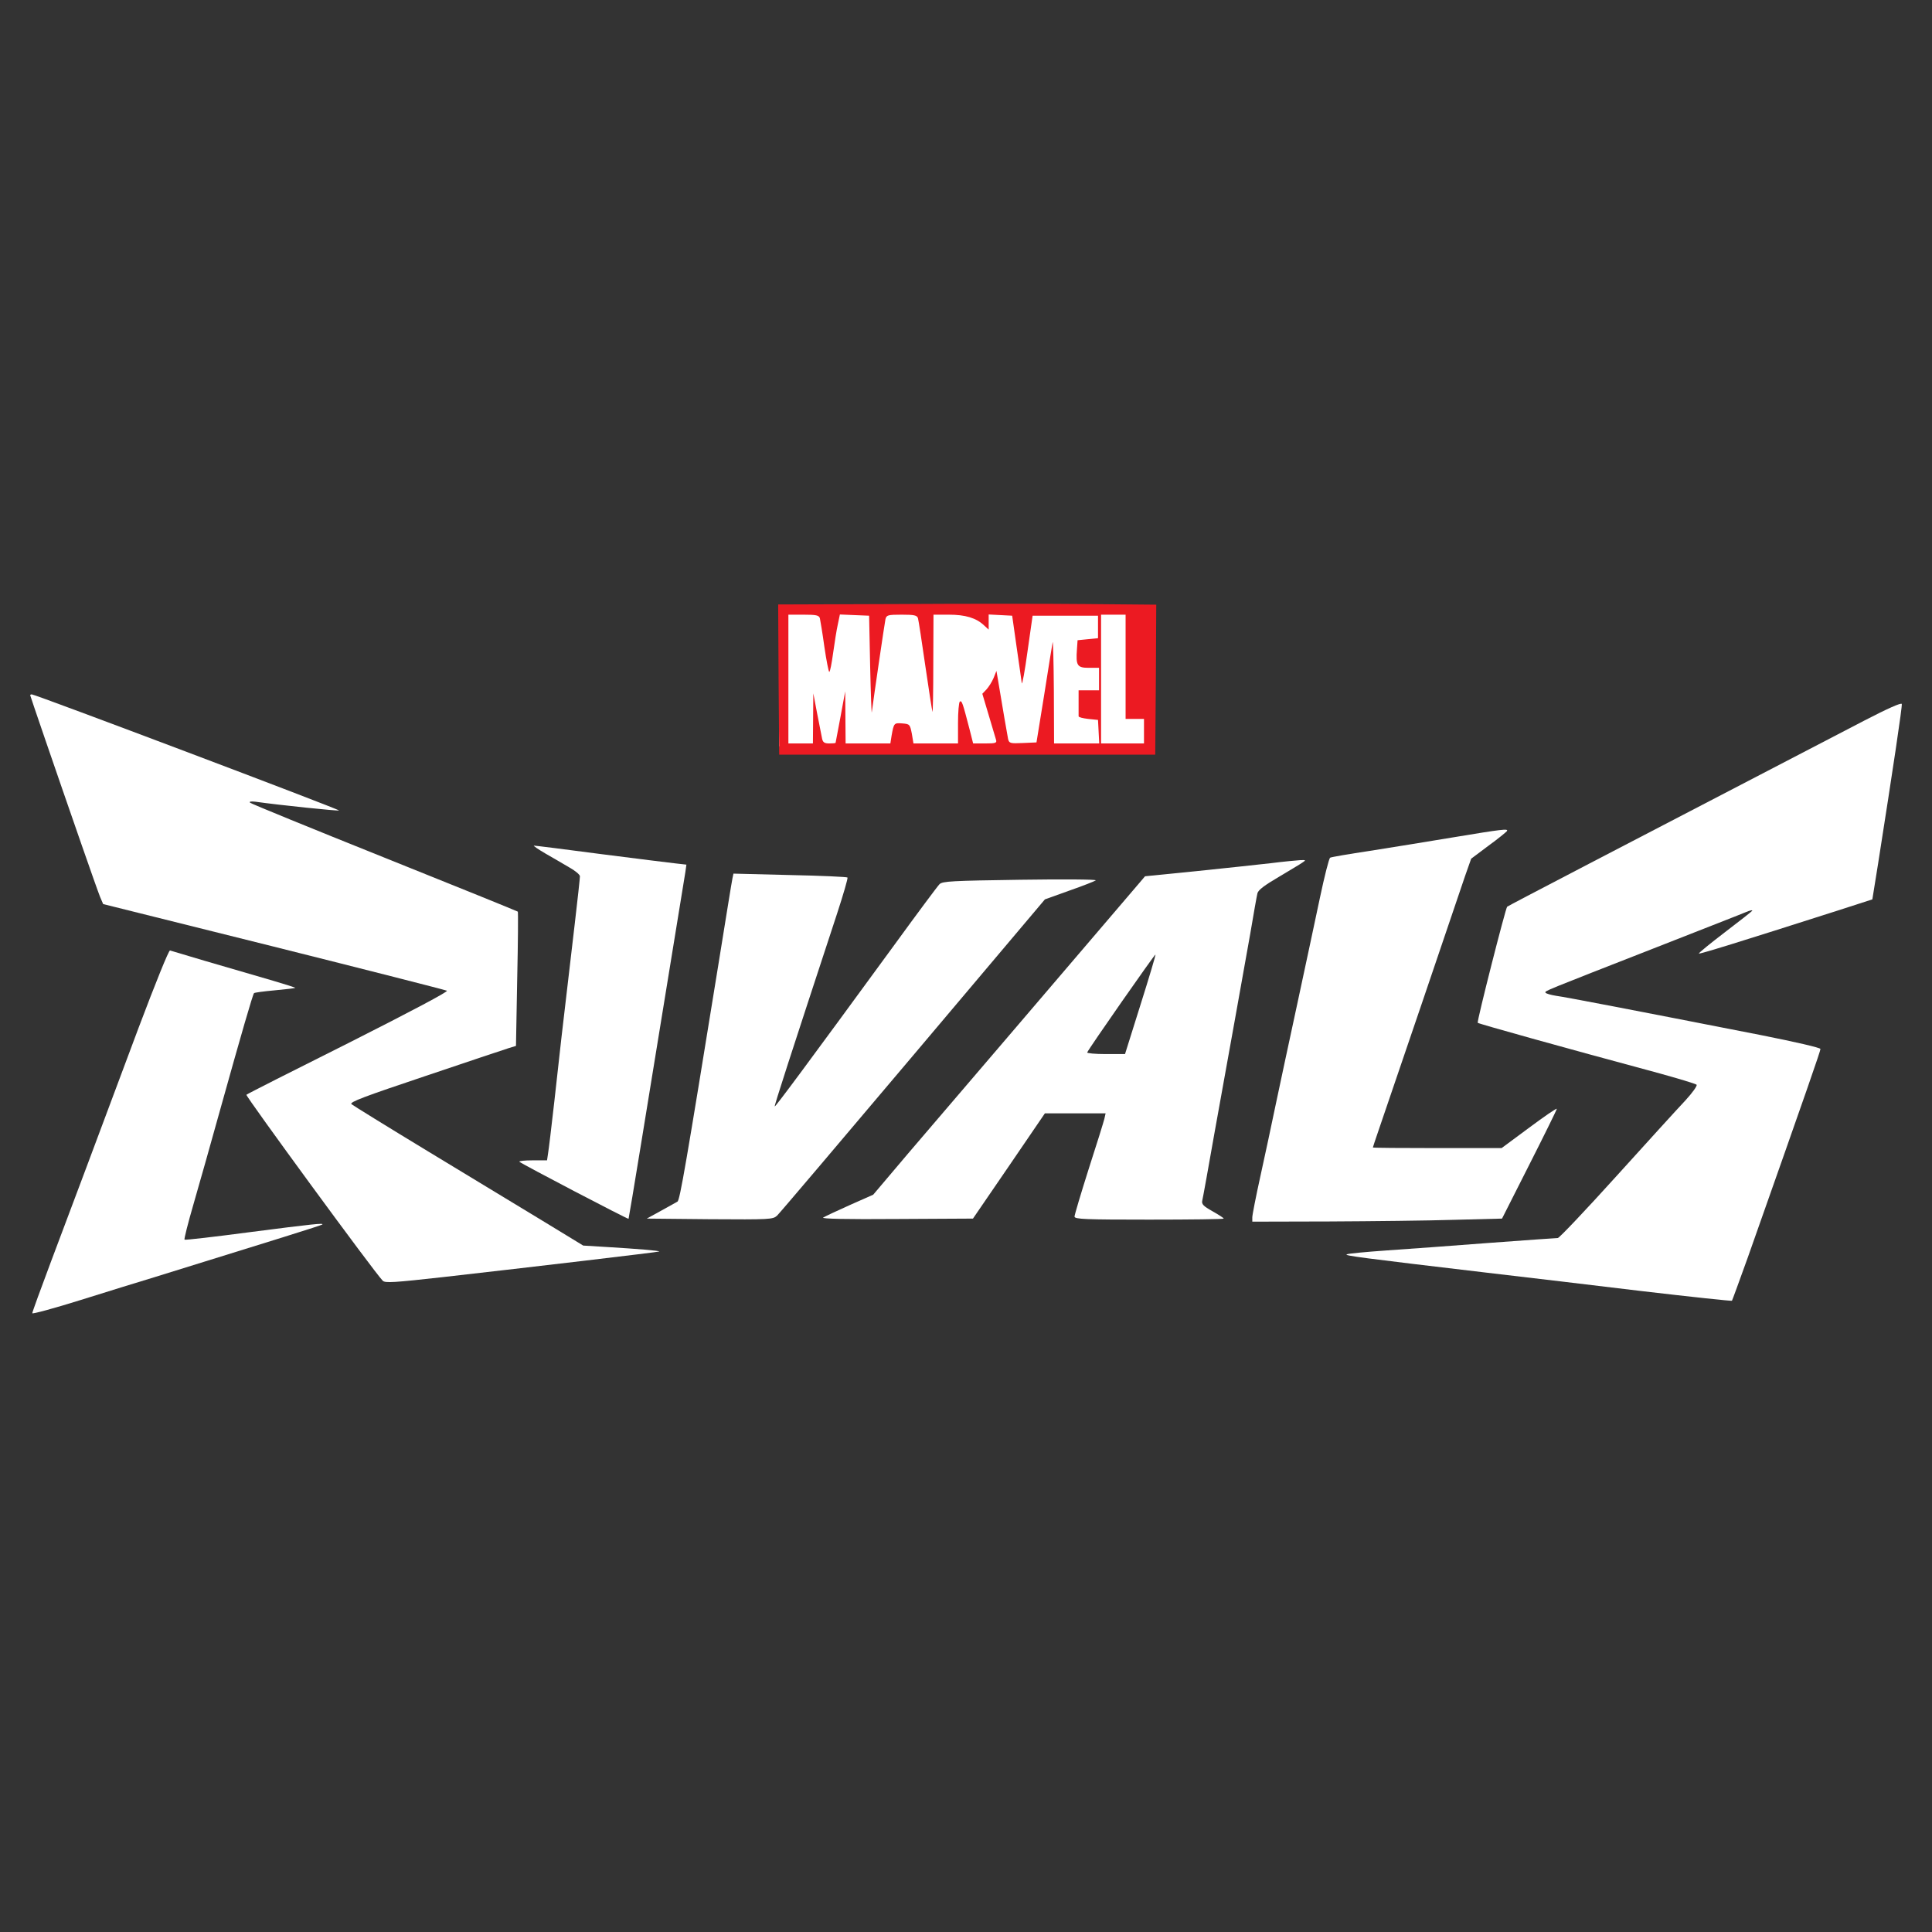 <svg width="128" height="128" viewBox="0 0 128 128" fill="none" xmlns="http://www.w3.org/2000/svg">
<rect x="0" y="0" width="128" height="128" fill="#333333" stroke="none"/>
<path d="M63.471 43.636C63.471 44.692 63.512 44.922 63.675 44.922C64.054 44.922 64.446 44.109 64.379 43.459C64.311 42.864 63.972 42.349 63.648 42.349C63.512 42.349 63.471 42.647 63.471 43.636Z" fill="#EC1A22"/>
<path d="M59.572 44.813C59.355 46.573 59.355 46.546 59.761 46.546H60.113L60.018 45.49C59.842 43.486 59.748 43.351 59.572 44.813Z" fill="#EC1A22"/>
<path d="M2 46.059C2 46.1 3.598 50.771 5.426 56.025C5.981 57.622 6.522 59.152 6.631 59.423L6.834 59.897L18.126 62.713C24.341 64.27 29.5 65.584 29.608 65.638C29.716 65.692 27.266 66.992 23.109 69.091C19.426 70.932 16.38 72.476 16.325 72.53C16.244 72.598 24.815 84.31 25.357 84.851C25.506 85.014 26.115 84.973 29.378 84.608C35.241 83.944 43.622 82.956 43.676 82.915C43.717 82.861 42.214 82.739 40.196 82.617L38.639 82.522L35.931 80.871C34.428 79.963 31.016 77.892 28.335 76.267C25.654 74.642 23.38 73.234 23.285 73.153C23.136 73.017 24.165 72.638 28.159 71.298C30.935 70.364 33.426 69.524 33.697 69.443L34.185 69.294L34.266 64.866C34.32 62.429 34.334 60.425 34.306 60.398C34.279 60.371 30.312 58.76 25.478 56.824C20.645 54.887 16.637 53.249 16.569 53.181C16.488 53.1 16.637 53.087 16.908 53.114C18.532 53.344 22.351 53.736 22.459 53.696C22.594 53.655 2.338 46.005 2.108 46.005C2.041 46.005 2 46.032 2 46.059Z" fill="white"/>
<path d="M123.52 47.738C106.406 56.634 99.947 59.992 99.852 60.073C99.744 60.181 97.835 67.682 97.903 67.764C97.97 67.831 103.495 69.375 109.777 71.067C111.158 71.447 112.336 71.799 112.404 71.866C112.458 71.934 112.133 72.394 111.659 72.909C111.185 73.41 109.127 75.671 107.083 77.932C105.052 80.18 103.305 82.021 103.21 82.021C103.115 82.021 101.071 82.17 98.661 82.346C96.251 82.536 93.177 82.752 91.837 82.847C90.496 82.942 89.318 83.05 89.223 83.105C89.047 83.186 90.171 83.335 98.539 84.323C100.963 84.608 105.58 85.149 108.802 85.542C112.038 85.921 114.706 86.205 114.746 86.178C114.773 86.138 115.247 84.838 115.802 83.294C119.837 71.866 120.609 69.632 120.609 69.497C120.609 69.415 118.971 69.036 116.655 68.576C108.085 66.897 103.725 66.058 103.102 65.976C102.75 65.922 102.438 65.827 102.398 65.773C102.33 65.651 102.154 65.733 109.831 62.727C112.797 61.562 115.437 60.533 115.681 60.425C115.938 60.317 116.127 60.276 116.087 60.344C116.046 60.398 115.22 61.048 114.259 61.779C113.284 62.524 112.526 63.147 112.553 63.174C112.593 63.228 115.22 62.415 121.828 60.303L124.048 59.586L124.427 57.23C125.416 50.933 126.039 46.79 125.998 46.641C125.971 46.533 125.037 46.953 123.52 47.738Z" fill="white"/>
<path d="M96.237 55.483C94.558 55.767 92.08 56.16 90.726 56.377C89.372 56.58 88.194 56.783 88.126 56.824C88.045 56.878 87.747 58.069 87.449 59.477C87.151 60.899 86.474 64.054 85.946 66.518C85.418 68.969 84.768 71.988 84.511 73.22C84.254 74.453 83.807 76.565 83.509 77.905C83.211 79.259 82.968 80.491 82.968 80.654V80.938L88.086 80.925C90.888 80.911 94.612 80.871 96.345 80.816L99.513 80.735L101.328 77.147C102.33 75.17 103.142 73.518 103.142 73.464C103.142 73.396 102.316 73.965 101.314 74.71L99.486 76.064H95.221C92.879 76.064 90.956 76.05 90.956 76.023C90.956 75.996 91.146 75.441 91.376 74.764C91.606 74.1 92.892 70.323 94.233 66.383C95.573 62.429 96.846 58.678 97.063 58.042L97.469 56.891L98.606 56.038C99.243 55.578 99.784 55.131 99.838 55.063C99.947 54.887 99.581 54.928 96.237 55.483Z" fill="white"/>
<path d="M36.12 56.539C36.607 56.824 37.325 57.23 37.704 57.46C38.097 57.676 38.422 57.947 38.422 58.056C38.422 58.164 38.273 59.572 38.083 61.17C37.217 68.495 37.041 70.093 36.729 72.95C36.54 74.629 36.35 76.199 36.309 76.43L36.242 76.876H35.281C34.752 76.876 34.36 76.917 34.414 76.971C34.549 77.106 41.59 80.789 41.644 80.749C41.658 80.722 42.037 78.46 42.484 75.712C43.621 68.752 45.314 58.353 45.408 57.771L45.476 57.284L44.758 57.203C44.366 57.162 42.118 56.878 39.776 56.58C37.433 56.268 35.456 56.025 35.375 56.025C35.308 56.025 35.633 56.255 36.12 56.539Z" fill="white"/>
<path d="M84.189 57.189C83.336 57.284 81.115 57.527 79.247 57.717L75.862 58.055L75.32 58.692C72.016 62.564 61.983 74.303 60.169 76.416L57.853 79.151L56.296 79.841C55.443 80.22 54.645 80.6 54.536 80.667C54.401 80.749 56.066 80.789 59.397 80.762L64.461 80.735L66.844 77.255L69.227 73.762H71.245H73.249L73.167 74.127C73.113 74.344 72.653 75.833 72.125 77.458C71.61 79.083 71.19 80.491 71.19 80.6C71.19 80.775 71.881 80.803 76.132 80.803C78.854 80.803 81.075 80.775 81.075 80.735C81.075 80.694 80.736 80.478 80.33 80.248C79.721 79.909 79.599 79.774 79.653 79.543C79.694 79.381 80.059 77.364 80.465 75.048C80.885 72.733 81.494 69.361 81.819 67.533C82.144 65.706 82.605 63.147 82.835 61.847C83.052 60.547 83.268 59.342 83.309 59.179C83.363 58.963 83.796 58.638 84.703 58.11C85.421 57.676 86.139 57.257 86.287 57.148C86.531 56.986 86.531 56.972 86.152 56.986C85.922 56.999 85.042 57.081 84.189 57.189ZM75.564 66.558L74.535 69.835H73.249C72.558 69.835 72.003 69.781 72.03 69.727C72.125 69.483 76.512 63.201 76.552 63.241C76.579 63.268 76.132 64.758 75.564 66.558Z" fill="white"/>
<path d="M48.525 58.204C48.484 58.38 48.065 60.994 47.577 64.013C45.451 77.133 45.045 79.516 44.883 79.611C44.788 79.665 44.3 79.936 43.786 80.221L42.852 80.735L47.022 80.776C51.016 80.803 51.206 80.789 51.477 80.545C51.639 80.397 55.688 75.617 60.494 69.93L69.228 59.586L70.852 59.003C71.746 58.692 72.531 58.38 72.599 58.326C72.653 58.259 70.406 58.245 67.589 58.286C63.08 58.353 62.431 58.38 62.241 58.584C62.119 58.705 60.779 60.506 59.262 62.591C53.345 70.688 51.368 73.342 51.328 73.302C51.287 73.275 52.33 70.052 55.457 60.533C55.877 59.247 56.188 58.177 56.148 58.137C56.107 58.096 54.401 58.015 52.343 57.974L48.593 57.88L48.525 58.204Z" fill="white"/>
<path d="M9.179 68.102C6.268 75.901 4.738 79.977 3.37 83.606C2.693 85.406 2.138 86.936 2.138 87.004C2.138 87.072 3.587 86.679 5.36 86.124C7.121 85.569 9.328 84.892 10.262 84.608C18.129 82.17 21.311 81.182 21.351 81.128C21.473 81.019 20.783 81.087 16.585 81.629C14.229 81.94 12.252 82.17 12.225 82.13C12.185 82.103 12.455 81.033 12.821 79.774C13.187 78.514 13.986 75.685 14.595 73.491C15.989 68.495 16.748 65.882 16.829 65.8C16.856 65.76 17.479 65.678 18.21 65.611C18.928 65.543 19.537 65.475 19.564 65.448C19.591 65.435 18.914 65.218 18.088 64.975C14.987 64.081 11.413 63.025 11.264 62.971C11.183 62.944 10.303 65.123 9.179 68.102Z" fill="white"/>
<rect x="51.61" y="40.661" width="24.289" height="8.786" fill="white"/>
<path d="M59.436 40.02L51.556 40.047L51.583 45.03L51.623 49.999H64.08H76.537L76.578 45.03L76.605 40.061L71.974 40.02C69.415 39.993 63.782 39.993 59.436 40.02ZM54.318 40.955C54.345 41.09 54.494 41.943 54.616 42.85C54.751 43.771 54.9 44.516 54.941 44.516C54.995 44.516 55.103 43.947 55.198 43.256C55.293 42.579 55.428 41.713 55.509 41.361L55.645 40.711L56.606 40.752L57.581 40.792L57.649 44.109C57.689 45.937 57.743 47.318 57.757 47.197C57.892 46.154 58.61 41.266 58.664 41.022C58.732 40.752 58.813 40.724 59.747 40.724C60.573 40.724 60.749 40.765 60.817 40.955C60.858 41.09 61.074 42.512 61.304 44.109C61.535 45.707 61.751 47.075 61.778 47.156C61.806 47.224 61.833 45.815 61.833 44.001L61.846 40.724H62.862C63.958 40.724 64.676 40.941 65.191 41.428L65.502 41.713V41.212V40.711L66.287 40.752L67.059 40.792L67.357 42.891C67.519 44.042 67.682 45.111 67.695 45.26C67.722 45.409 67.898 44.461 68.075 43.162L68.413 40.792H70.579H72.746V41.537V42.282L72.069 42.349L71.392 42.417L71.351 43.013C71.27 44.096 71.365 44.245 72.136 44.245H72.814V44.989V45.734H72.136H71.46V46.547C71.46 46.993 71.46 47.4 71.46 47.454C71.46 47.522 71.744 47.589 72.096 47.63L72.746 47.697L72.786 48.469L72.827 49.255H71.324H69.835L69.821 45.761C69.808 43.852 69.767 42.403 69.74 42.552C69.713 42.701 69.456 44.258 69.185 46.005L68.67 49.187L67.763 49.227C66.924 49.268 66.856 49.241 66.788 48.957C66.734 48.7 66.409 46.79 66.098 44.922L66.016 44.448L65.827 44.922C65.719 45.179 65.502 45.517 65.353 45.68L65.082 45.964L65.502 47.373C65.732 48.144 65.949 48.889 65.989 49.011C66.057 49.227 65.962 49.255 65.272 49.255H64.473L64.229 48.293C63.782 46.574 63.728 46.398 63.593 46.479C63.525 46.533 63.471 47.169 63.471 47.914V49.255H61.995H60.519L60.411 48.605C60.289 47.995 60.275 47.968 59.775 47.928C59.233 47.887 59.219 47.901 59.07 48.74L58.989 49.255H57.513H56.024L56.01 47.522L55.997 45.802L55.685 47.494C55.509 48.429 55.36 49.2 55.36 49.214C55.347 49.241 55.171 49.255 54.941 49.255C54.629 49.255 54.521 49.187 54.467 48.943C54.44 48.781 54.291 48.036 54.142 47.291L53.885 45.937L53.871 47.589L53.858 49.255H53.045H52.233V44.989V40.724H53.235C54.088 40.724 54.25 40.765 54.318 40.955ZM74.574 44.177V47.63H75.183H75.792V48.442V49.255H74.371H72.949V44.989V40.724H73.761H74.574V44.177Z" fill="#EC1A22"/>
</svg>
